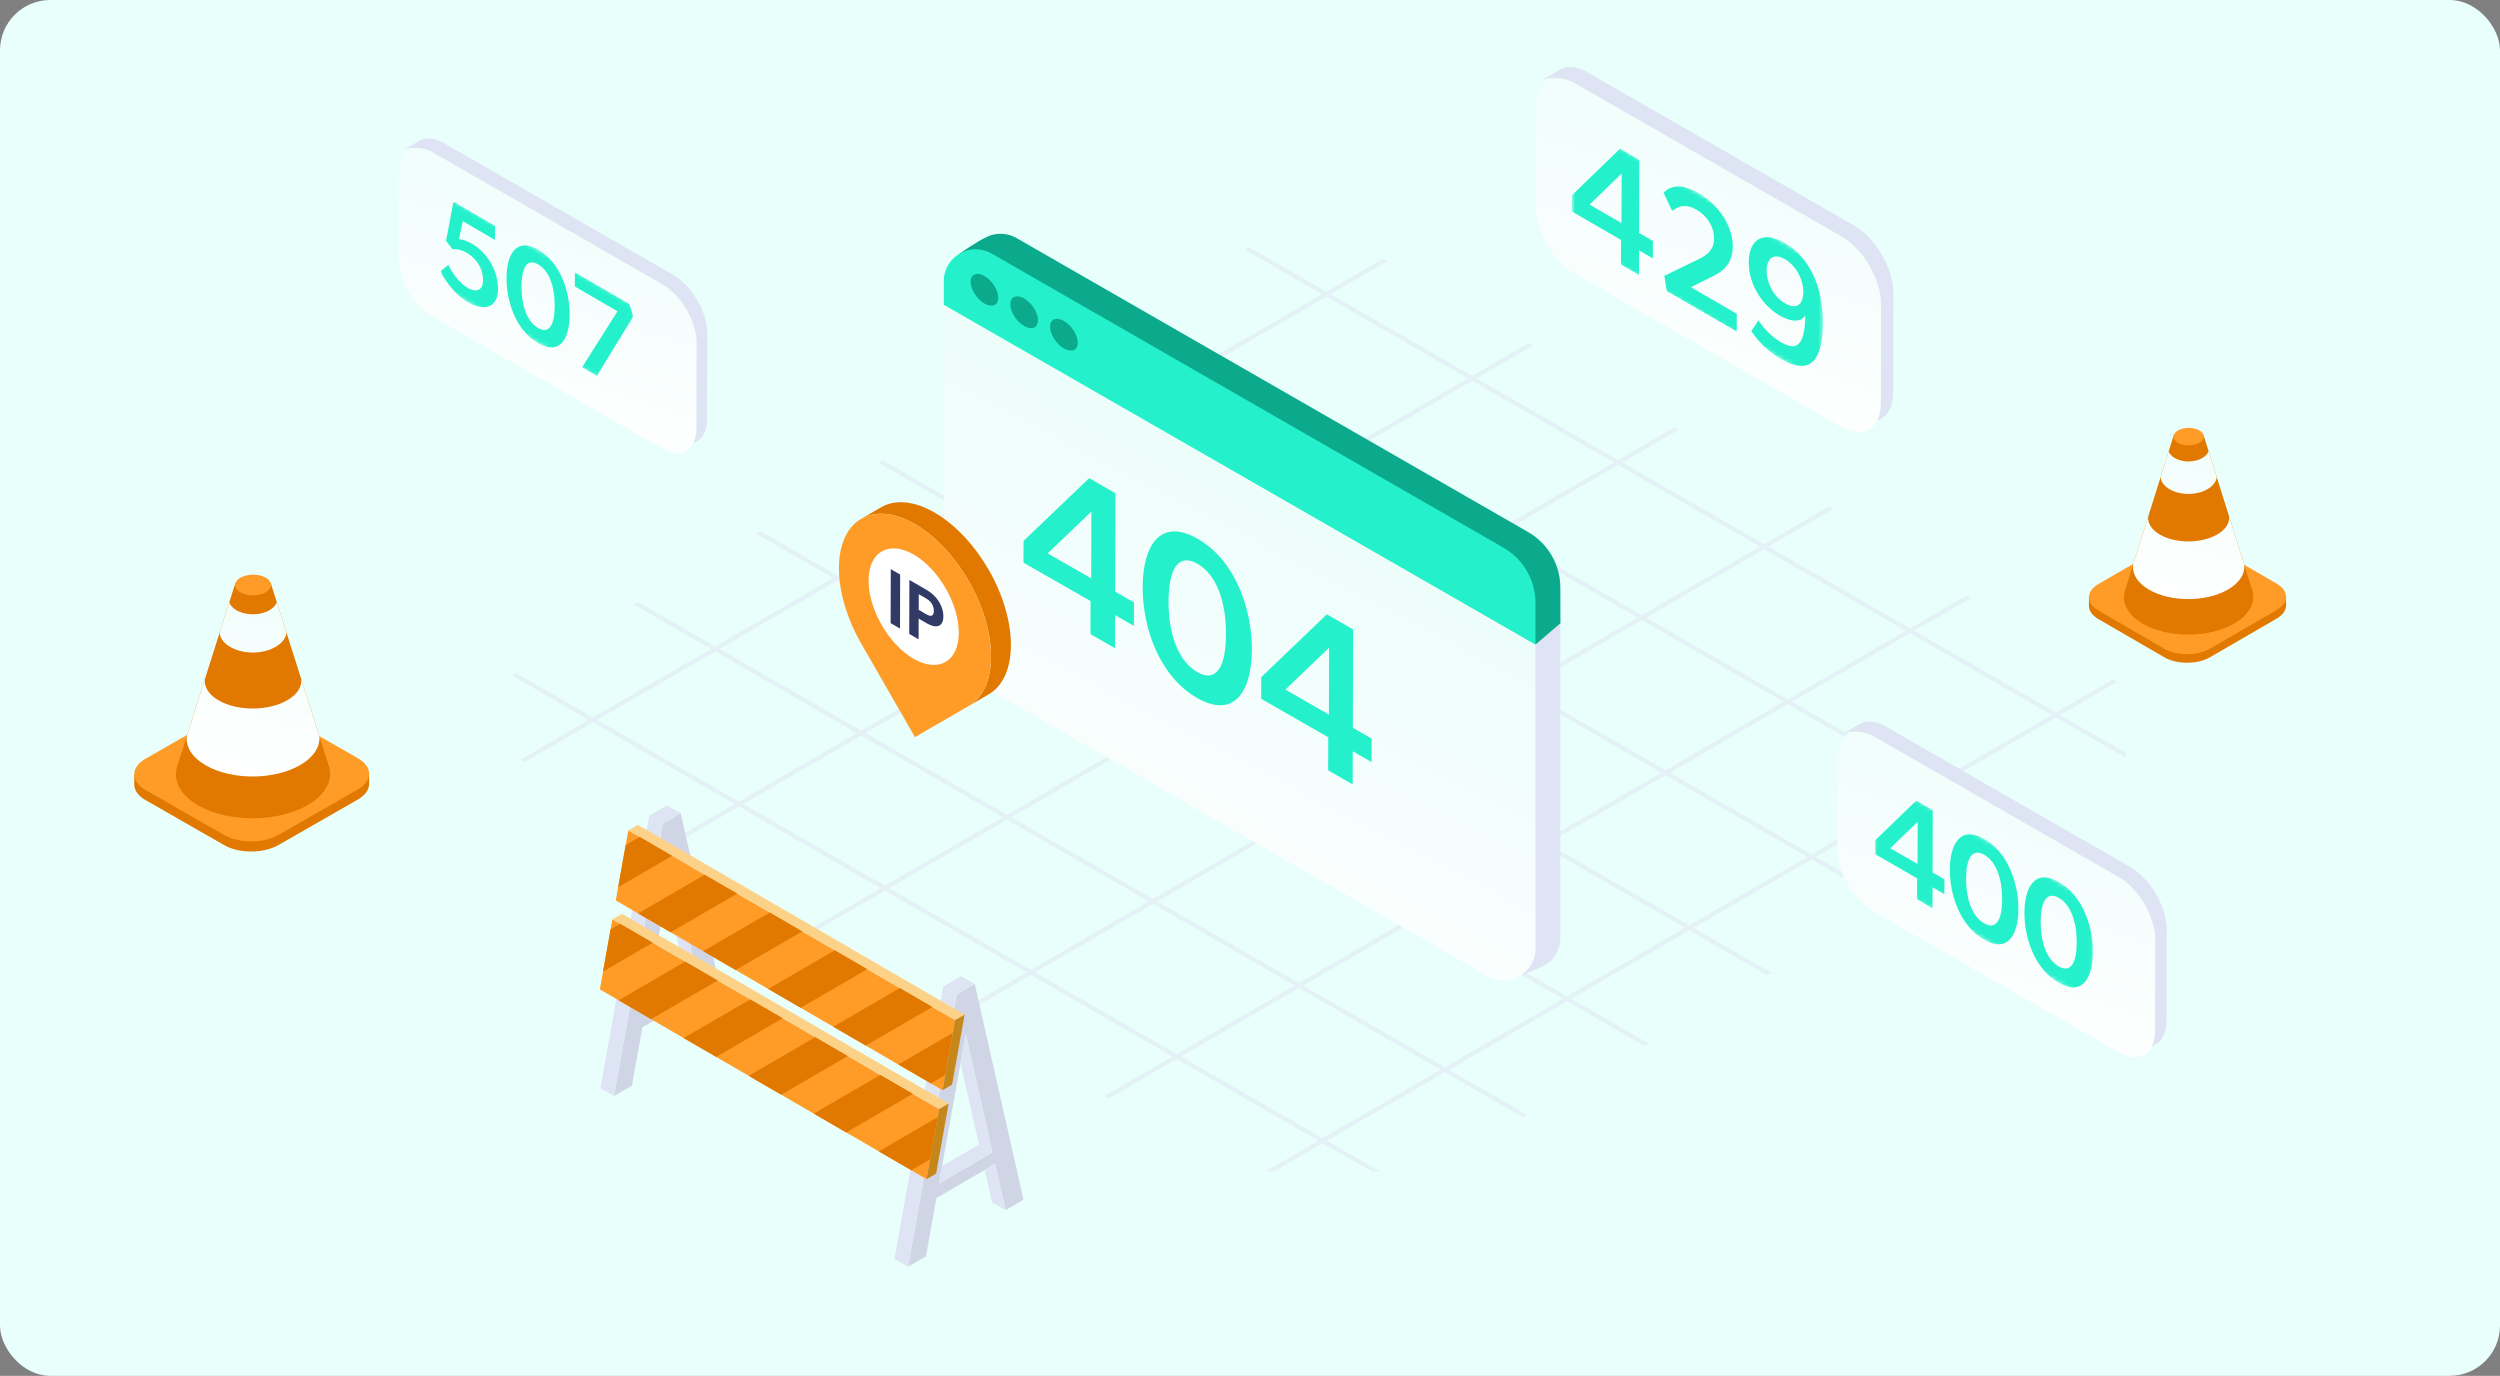 <svg width="596" height="328" viewBox="0 0 596 328" fill="none" xmlns="http://www.w3.org/2000/svg">
<rect x="0" y="0" width="596" height="328" fill="#808080" stroke="none"/>
<rect width="596" height="328" rx="12" fill="url(#paint0_linear_1138_1074)"/>
<g opacity="0.5" clip-path="url(#clip0_1138_1074)">
<path d="M142.407 171.623L170.509 155.307L204.266 174.776L176.163 191.092L142.407 171.623ZM177.2 191.684L205.303 175.367L239.052 194.829L210.95 211.145L177.2 191.684ZM211.98 211.744L240.082 195.427L273.838 214.896L245.736 231.213L211.98 211.744ZM246.773 231.811L274.876 215.495L308.625 234.956L280.523 251.273L246.773 231.811ZM281.56 251.871L309.662 235.555L343.411 255.016L315.309 271.333L281.56 251.871ZM171.539 154.708L199.649 138.392L233.405 157.861L205.296 174.177L171.539 154.708ZM206.333 174.776L234.443 158.459L268.192 177.921L240.082 194.238L206.333 174.776ZM241.112 194.836L269.222 178.519L302.978 197.988L274.868 214.305L241.112 194.836ZM275.906 214.896L304.015 198.579L337.765 218.041L309.655 234.358L275.906 214.896ZM310.692 234.964L338.802 218.647L372.551 238.109L344.441 254.425L310.692 234.964ZM200.679 137.793L228.788 121.477L262.545 140.946L234.435 157.262L200.679 137.793ZM235.465 157.861L263.575 141.544L297.324 161.006L269.214 177.323L235.465 157.861ZM270.252 177.921L298.361 161.604L332.118 181.073L304.008 197.39L270.252 177.921ZM305.038 197.981L333.148 181.664L366.897 201.126L338.787 217.443L305.038 197.981ZM339.832 218.049L367.942 201.732L401.691 221.194L373.581 237.51L339.832 218.049ZM229.818 120.878L257.928 104.562L291.685 124.031L263.575 140.347L229.818 120.878ZM264.605 140.946L292.715 124.629L326.464 144.091L298.354 160.408L264.605 140.946ZM299.391 161.006L327.501 144.689L361.258 164.158L333.148 180.475L299.391 161.006ZM334.178 181.066L362.288 164.749L396.037 184.211L367.927 200.528L334.178 181.066ZM368.964 201.134L397.074 184.817L430.823 204.279L402.713 220.595L368.964 201.134ZM258.951 103.963L287.061 87.647L320.817 107.116L292.707 123.432L258.951 103.963ZM293.737 124.031L321.847 107.714L355.596 127.176L327.486 143.493L293.737 124.031ZM328.524 144.091L356.633 127.774L390.39 147.243L362.28 163.56L328.524 144.091ZM363.31 164.151L391.42 147.834L425.169 167.296L397.059 183.613L363.31 164.151ZM398.104 184.218L426.214 167.902L459.963 187.364L431.853 203.68L398.104 184.218ZM288.091 87.048L316.2 70.732L349.957 90.201L321.847 106.517L288.091 87.048ZM322.877 107.116L350.987 90.799L384.736 110.261L356.626 126.577L322.877 107.116ZM357.663 127.176L385.773 110.859L419.53 130.328L391.42 146.645L357.663 127.176ZM392.45 147.243L420.56 130.927L454.309 150.388L426.199 166.705L392.45 147.243ZM427.236 167.303L455.346 150.987L489.095 170.449L460.986 186.765L427.236 167.303ZM437.032 121.36L435.995 120.762L420.545 129.73L386.789 110.261L400.288 102.424L399.251 101.825L385.751 109.662L352.002 90.201L365.502 82.363L364.464 81.765L350.965 89.602L317.208 70.133L330.708 62.296L329.671 61.698L316.171 69.535L297.821 58.947L296.791 59.545L315.156 70.141L287.046 86.457L268.681 75.862L267.651 76.46L286.016 87.056L257.906 103.372L239.541 92.777L238.511 93.375L256.876 103.971L228.767 120.287L210.402 109.692L209.372 110.29L227.737 120.886L199.627 137.202L181.262 126.607L180.232 127.205L198.597 137.801L170.487 154.117L152.122 143.522L151.092 144.12L169.457 154.716L141.355 171.032L122.99 160.437L121.96 161.035L140.325 171.631L124.115 181.037L125.152 181.635L141.362 172.229L175.119 191.698L158.909 201.104L159.946 201.703L176.156 192.297L209.905 211.758L193.695 221.164L194.732 221.763L210.942 212.357L244.699 231.826L230.447 240.101L231.484 240.699L245.736 232.424L279.485 251.886L263.275 261.292L264.313 261.89L280.523 252.484L314.272 271.946L298.062 281.352L299.099 281.951L315.309 272.544L333.871 283.25L334.901 282.651L316.339 271.946L344.441 255.629L363.003 266.334L364.033 265.736L345.471 255.031L373.581 238.714L392.143 249.419L393.173 248.821L374.611 238.116L402.721 221.799L421.283 232.504L422.313 231.906L403.751 221.201L431.86 204.884L450.422 215.589L451.453 214.991L432.89 204.286L461 187.969L479.562 198.674L480.592 198.076L462.03 187.371L490.14 171.054L508.702 181.759L509.732 181.161L491.17 170.456L504.67 162.619L503.632 162.02L490.133 169.857L456.383 150.396L469.883 142.558L468.846 141.96L455.346 149.797L421.597 130.336L437.047 121.367" fill="#DFE4F4"/>
</g>
<g clip-path="url(#clip1_1138_1074)">
<path d="M358.447 233.729L238.075 159.644C233.334 156.917 229.229 158.336 229.229 152.882L229.526 78.957L371.978 148.002V223.61C371.978 226.138 370.787 228.251 369.024 229.606C366.722 231.368 358.447 233.737 358.447 233.737V233.729Z" fill="#DFE4F4"/>
<path d="M227.111 83.916L228.77 60.473C228.77 60.473 232.818 57.595 235.362 56.422C237.471 55.458 240.031 55.434 242.333 56.749L364.315 126.847C369.056 129.574 371.986 134.614 371.986 140.068L372.01 148.576L366.062 153.655L227.111 83.916Z" fill="#0BAA8D"/>
<path d="M366.061 153.584V226.146C366.061 229.335 364.162 231.879 361.602 233.035C359.493 233.992 356.941 234.016 354.647 232.7L232.665 162.61C227.924 159.883 225.002 154.852 225.002 149.398V72.394L366.061 153.584Z" fill="url(#paint1_linear_1138_1074)"/>
<path d="M366.061 143.768V153.655L225.002 72.657V67.004C225.002 61.175 231.337 57.539 236.408 60.449L358.39 130.547C363.139 133.274 366.061 138.306 366.061 143.76V143.768Z" fill="#24F1CC"/>
<path d="M250.334 77.896C250.334 79.714 251.815 82.034 253.634 83.079C255.462 84.124 256.935 83.501 256.935 81.692C256.935 79.881 255.453 77.553 253.634 76.508C251.807 75.464 250.334 76.086 250.334 77.896Z" fill="#0BAA8D"/>
<path d="M240.859 72.538C240.859 74.356 242.34 76.676 244.16 77.721C245.987 78.765 247.46 78.143 247.46 76.333C247.46 74.523 245.979 72.195 244.16 71.15C242.332 70.106 240.859 70.728 240.859 72.538Z" fill="#0BAA8D"/>
<path d="M231.393 67.179C231.393 68.997 232.874 71.317 234.693 72.362C236.52 73.407 237.993 72.785 237.993 70.975C237.993 69.165 236.512 66.836 234.693 65.792C232.866 64.747 231.393 65.369 231.393 67.179Z" fill="#0BAA8D"/>
</g>
<g clip-path="url(#clip2_1138_1074)">
<path d="M214.307 138.29C214.307 136.97 214.528 135.852 214.931 134.936C211.793 134.592 209.581 136.862 209.581 141.031C209.581 146.513 213.409 153.174 218.135 155.915C221.722 157.996 224.792 157.208 226.059 154.305C225.073 154.191 223.987 153.827 222.854 153.174C218.135 150.433 214.307 143.772 214.307 138.29Z" fill="#E17900"/>
<path d="M235.672 135.811C228.586 123.5 217.116 116.833 210.037 120.941L205.317 123.682C212.397 119.574 223.873 126.234 230.959 138.552C238.032 150.864 238.032 164.172 230.979 168.28L235.692 165.546C242.771 161.437 242.771 148.123 235.692 135.798H235.672V135.811Z" fill="#E17900"/>
<path d="M230.946 168.3L218.129 175.729L205.311 153.423C198.232 141.105 198.232 127.79 205.311 123.682C212.397 119.574 223.874 126.235 230.96 138.553C238.032 150.871 238.039 164.185 230.96 168.3H230.953H230.946ZM226.683 150.951C226.683 145.469 222.855 138.802 218.136 136.061C213.416 133.32 209.582 135.535 209.582 141.024C209.582 146.513 213.409 153.167 218.136 155.908C222.855 158.649 226.683 156.42 226.683 150.951Z" fill="#FF9C28"/>
<path d="M217.854 132.222C211.914 128.78 207.088 131.535 207.067 138.391C207.047 145.247 211.847 153.598 217.787 157.04C223.726 160.481 228.553 157.726 228.573 150.864C228.593 144.008 223.793 135.663 217.854 132.222Z" fill="white"/>
<path d="M214.596 136.976L212.363 135.683L212.323 148.547L214.562 149.847L214.596 136.976Z" fill="#313965"/>
<path d="M219.021 145.395L219.034 141.651L220.804 142.681C222.064 143.415 222.621 144.439 222.621 145.617C222.621 146.796 222.058 147.16 220.797 146.426L219.028 145.395M220.898 140.634L216.795 138.256L216.762 151.12L218.994 152.413L219.007 147.469L220.871 148.554C223.747 150.224 224.9 148.897 224.907 146.944C224.907 144.715 223.579 142.183 220.898 140.627" fill="#313965"/>
</g>
<g clip-path="url(#clip3_1138_1074)">
<path d="M60.097 170.902C57.745 170.907 55.391 171.428 53.583 172.464L34.726 183.273C33.885 183.756 33.241 184.305 32.79 184.891L32.002 184.494V186.903C31.951 188.287 32.839 189.676 34.679 190.73L53.407 201.463C56.997 203.521 62.8 203.51 66.416 201.438L85.274 190.629C87.079 189.595 87.988 188.248 88 186.903V184.494L87.291 184.854C86.845 184.242 86.189 183.67 85.32 183.172L66.593 172.439C64.797 171.41 62.449 170.898 60.097 170.902Z" fill="#E17900"/>
<path d="M34.726 180.865L53.583 170.055C57.199 167.983 63.002 167.972 66.593 170.03L85.32 180.763C88.911 182.821 88.892 186.148 85.274 188.22L66.416 199.029C62.8 201.101 56.997 201.113 53.406 199.055L34.679 188.321C31.089 186.263 31.107 182.936 34.726 180.865Z" fill="#FF9C28"/>
<path d="M56.098 139.053L42.307 182.514C41.08 185.973 42.942 189.54 47.269 192.025C54.429 196.129 66.082 196.106 73.291 191.972C77.784 189.39 79.657 185.673 78.248 182.136L64.567 139.053L60.314 139.275L56.1 139.053H56.098Z" fill="#E17900"/>
<path d="M63.372 137.715C64.029 138.094 64.427 138.564 64.564 139.056C64.773 139.81 64.369 140.611 63.351 141.197C61.668 142.161 58.952 142.166 57.281 141.208C56.276 140.632 55.879 139.84 56.088 139.09C56.228 138.592 56.632 138.114 57.301 137.729C58.984 136.765 61.701 136.76 63.372 137.718V137.715Z" fill="#FF9C28"/>
<path d="M65.998 143.562C65.756 144.217 65.235 144.838 64.434 145.35C62.149 146.803 58.461 146.813 56.193 145.368C55.402 144.865 54.891 144.252 54.654 143.606L52.342 150.894C52.483 152.057 53.248 153.192 54.64 154.078C57.759 156.065 62.832 156.053 65.972 154.053C67.38 153.155 68.157 152.011 68.308 150.841L65.995 143.562H65.998ZM71.817 161.89C72.001 163.711 70.874 165.57 68.438 166.966C63.927 169.552 56.636 169.566 52.158 166.998C49.734 165.609 48.63 163.748 48.842 161.923L44.538 175.489C44.24 178.004 45.758 180.567 49.097 182.482C55.256 186.012 65.28 185.991 71.482 182.438C74.834 180.516 76.384 177.958 76.128 175.454L73.937 168.556L71.819 161.89H71.817Z" fill="url(#paint2_linear_1138_1074)"/>
</g>
<g clip-path="url(#clip4_1138_1074)">
<path d="M521.582 130.765C519.608 130.769 517.632 131.212 516.114 132.091L500.288 141.262C499.582 141.671 499.041 142.137 498.663 142.635L498.002 142.298V144.342C497.959 145.516 498.704 146.695 500.249 147.589L515.966 156.696C518.98 158.442 523.85 158.433 526.885 156.675L542.712 147.503C544.227 146.626 544.99 145.483 545 144.342V142.298L544.405 142.603C544.03 142.084 543.48 141.599 542.751 141.176L527.033 132.069C525.526 131.196 523.556 130.761 521.582 130.765Z" fill="#E17900"/>
<path d="M500.288 139.218L516.114 130.047C519.149 128.289 524.02 128.279 527.033 130.025L542.751 139.132C545.764 140.878 545.749 143.701 542.712 145.459L526.885 154.631C523.85 156.389 518.979 156.399 515.966 154.652L500.249 145.545C497.235 143.799 497.251 140.976 500.288 139.218Z" fill="#FF9C28"/>
<path d="M518.224 103.742L506.65 140.618C505.62 143.553 507.182 146.579 510.814 148.687C516.824 152.17 526.604 152.15 532.654 148.642C536.425 146.452 537.997 143.298 536.815 140.297L525.332 103.742L521.763 103.93L518.226 103.742H518.224Z" fill="#E17900"/>
<path d="M524.33 102.607C524.882 102.928 525.216 103.327 525.331 103.744C525.506 104.384 525.167 105.064 524.313 105.561C522.9 106.379 520.62 106.383 519.218 105.571C518.375 105.081 518.042 104.41 518.217 103.774C518.334 103.351 518.674 102.946 519.235 102.619C520.648 101.8 522.928 101.796 524.33 102.609V102.607Z" fill="#FF9C28"/>
<path d="M526.534 107.568C526.331 108.123 525.894 108.65 525.221 109.085C523.304 110.318 520.209 110.326 518.305 109.1C517.642 108.674 517.212 108.153 517.014 107.605L515.073 113.789C515.192 114.776 515.833 115.739 517.002 116.49C519.619 118.176 523.877 118.166 526.513 116.469C527.695 115.707 528.346 114.736 528.473 113.744L526.532 107.568H526.534ZM531.418 123.119C531.572 124.663 530.626 126.241 528.582 127.426C524.796 129.62 518.677 129.632 514.919 127.453C512.884 126.275 511.958 124.695 512.135 123.146L508.523 134.657C508.273 136.791 509.547 138.966 512.35 140.591C517.519 143.586 525.931 143.568 531.137 140.554C533.95 138.923 535.251 136.752 535.036 134.628L533.197 128.775L531.42 123.119H531.418Z" fill="url(#paint3_linear_1138_1074)"/>
</g>
<g clip-path="url(#clip5_1138_1074)">
<path d="M228.096 237.062L216.471 302L220.749 299.515L223.239 285.611L237.236 277.484L239.726 288.494L244.005 286.009L232.379 234.574L228.101 237.06L228.096 237.062ZM230.234 246.524L236.609 274.734L223.857 282.139L230.232 246.524H230.234Z" fill="#D0D5E5"/>
<path d="M216.471 302L213.237 300.124L224.863 235.186L228.096 237.062L216.471 302Z" fill="#DFE4F4"/>
<path d="M233.378 272.856L236.612 274.732L223.859 282.136L224.61 277.947L233.378 272.856Z" fill="#DFE4F4"/>
<path d="M236.491 286.621L239.724 288.497L237.234 277.486L234.751 278.928L236.491 286.621Z" fill="#DFE4F4"/>
<path d="M229.14 232.701L232.374 234.577L228.096 237.062L224.862 235.186L229.14 232.701Z" fill="#DFE4F4"/>
<path d="M228.994 253.458L230.234 246.524L236.609 274.734L233.375 272.858L228.991 253.46L228.994 253.458Z" fill="#DFE4F4"/>
<path d="M158.006 196.361L146.381 261.299L150.659 258.814L153.149 244.91L167.146 236.783L169.637 247.794L173.915 245.308L162.284 193.876L158.006 196.361ZM160.144 205.823L166.519 234.033L153.767 241.438L160.142 205.823H160.144Z" fill="#D0D5E5"/>
<path d="M146.381 261.299L143.147 259.423L154.773 194.485L158.006 196.361L146.381 261.299Z" fill="#DFE4F4"/>
<path d="M163.288 232.155L166.522 234.031L153.77 241.435L154.52 237.246L163.288 232.155Z" fill="#E0E0E0"/>
<path d="M166.401 245.92L169.634 247.796L167.144 236.785L164.661 238.227L166.401 245.92Z" fill="#D9D9D9"/>
<path d="M159.051 192L162.284 193.876L158.006 196.361L154.772 194.485L159.051 192Z" fill="#DFE4F4"/>
<path d="M158.904 212.757L160.144 205.823L166.519 234.033L163.286 232.157L158.901 212.759L158.904 212.757Z" fill="#DFE4F4"/>
<path d="M149.792 197.948L146.8 214.664L224.704 259.904L227.693 243.204L149.792 197.948ZM145.992 219.154L143 235.87L220.904 281.11L223.893 264.41L145.992 219.154Z" fill="#FF9C28"/>
<path d="M145.992 219.154L148.258 217.839L226.159 263.093L223.893 264.408L145.992 219.154Z" fill="#FCD288"/>
<path d="M220.903 281.107L223.893 264.408L226.159 263.093L223.169 279.792L220.903 281.107Z" fill="#C5861A"/>
<path d="M149.795 197.948L152.061 196.633L229.962 241.887L227.696 243.202L149.795 197.948Z" fill="#FCD288"/>
<path d="M224.706 259.904L227.696 243.204L229.961 241.889L226.972 258.588L224.706 259.904Z" fill="#C5861A"/>
<path d="M152.502 199.523L149.165 201.462L147.365 211.517L160.26 204.028L152.502 199.521V199.523ZM168.008 208.529L152.121 217.754L159.879 222.258L175.763 213.034L168.005 208.527L168.008 208.529ZM183.513 217.535L167.629 226.758L175.386 231.262L191.268 222.04L183.511 217.533L183.513 217.535ZM147.853 220.234L145.563 221.564L143.763 231.619L155.61 224.738L147.853 220.232V220.234ZM199.016 226.542L183.137 235.764L190.894 240.268L206.774 231.048L199.016 226.542ZM163.356 229.24L147.469 238.465L155.226 242.969L171.111 233.744L163.353 229.238L163.356 229.24ZM214.522 235.55L198.645 244.77L206.402 249.274L222.277 240.054L214.519 235.548L214.522 235.55ZM178.861 238.246L162.977 247.468L170.734 251.973L186.616 242.751L178.859 238.244L178.861 238.246ZM227.156 246.223L214.152 253.773L221.91 258.278L225.353 256.278L227.153 246.223H227.156ZM194.366 247.255L178.487 256.477L186.245 260.981L202.124 251.762L194.366 247.255ZM209.869 256.261L193.992 265.481L201.75 269.985L217.627 260.765L209.869 256.259V256.261ZM223.551 266.325L209.5 274.484L217.258 278.989L221.751 276.38L223.551 266.325Z" fill="#E17900"/>
</g>
<g clip-path="url(#clip6_1138_1074)">
<path d="M249.767 131.937L260.19 121.944L260.144 137.883L249.764 131.937M265.916 117.589L259.653 114L244.014 128.963L244 134.134L259.99 143.296L259.968 151.185L265.812 154.534L265.833 146.645L270.321 149.217L270.337 143.619L265.85 141.047L265.916 117.591" fill="#24F1CC"/>
<path d="M285.415 160.214C280.739 157.536 278.558 150.837 278.58 143.375C278.602 135.858 280.813 131.731 285.489 134.409C290.165 137.086 292.3 143.706 292.278 151.223C292.256 158.74 290.089 162.894 285.415 160.214ZM285.506 128.439C276.482 123.268 272.436 130.293 272.408 139.941C272.381 149.592 276.329 161.198 285.399 166.396C294.423 171.566 298.422 164.514 298.45 154.863C298.477 145.212 294.529 133.609 285.506 128.439Z" fill="#24F1CC"/>
<path d="M306.43 164.403L316.856 154.409L316.81 170.349L306.43 164.4M322.582 150.054L316.317 146.466L300.68 161.429L300.666 166.6L316.653 175.761L316.632 183.651L322.478 187L322.499 179.111L326.987 181.682L327.003 176.085L322.516 173.513L322.582 150.057" fill="#24F1CC"/>
</g>
<g clip-path="url(#clip7_1138_1074)">
<path d="M160.468 65.513L105.829 34.118C103.553 32.809 101.491 32.688 100 33.549L96.08 35.816C97.571 34.955 99.633 35.077 101.909 36.385L156.548 67.78C161.073 70.379 164.728 76.681 164.713 81.855L164.655 102.221C164.648 104.792 163.736 106.601 162.265 107.451L166.186 105.184C167.656 104.333 168.568 102.524 168.575 99.954L168.633 79.588C168.648 74.413 164.991 68.112 160.468 65.513Z" fill="#DFE4F4"/>
<path d="M157.915 67.78C162.44 70.379 166.096 76.681 166.08 81.855L166.022 102.221C166.007 107.395 162.327 109.481 157.804 106.882L103.165 75.487C98.642 72.888 94.984 66.586 95 61.412L95.058 41.046C95.073 35.872 98.753 33.786 103.276 36.385L157.915 67.78Z" fill="url(#paint4_linear_1138_1074)"/>
</g>
<g clip-path="url(#clip8_1138_1074)">
<path d="M507.833 206.68L449.551 173.193C447.124 171.797 444.924 171.667 443.334 172.586L439.152 175.004C440.742 174.085 442.942 174.215 445.37 175.611L503.651 209.099C508.478 211.871 512.377 218.593 512.36 224.112L512.299 245.836C512.292 248.578 511.319 250.507 509.75 251.414L513.931 248.996C515.5 248.089 516.473 246.159 516.48 243.417L516.542 221.694C516.559 216.174 512.657 209.453 507.833 206.68Z" fill="#DFE4F4"/>
<path d="M505.109 209.099C509.936 211.871 513.835 218.593 513.819 224.112L513.757 245.836C513.74 251.355 509.815 253.58 504.991 250.807L446.709 217.32C441.885 214.547 437.983 207.826 438 202.306L438.062 180.583C438.078 175.063 442.003 172.838 446.828 175.611L505.109 209.099Z" fill="url(#paint5_linear_1138_1074)"/>
<g clip-path="url(#clip9_1138_1074)">
<mask id="mask0_1138_1074" style="mask-type:luminance" maskUnits="userSpaceOnUse" x="447" y="185" width="52" height="54">
<path d="M447 209.01L447.069 185L499 214.99L498.931 239L447 209.01Z" fill="white"/>
</mask>
<g mask="url(#mask0_1138_1074)">
<path d="M450.634 202.226L457.176 195.904L457.147 205.986L450.633 202.226M460.769 193.149L456.839 190.879L447.024 200.344L447.016 203.615L457.05 209.41L457.037 214.401L460.704 216.519L460.717 211.529L463.533 213.156L463.544 209.615L460.728 207.988L460.769 193.151" fill="#24F1CC"/>
<path d="M473.006 220.111C470.072 218.418 468.703 214.18 468.717 209.46C468.731 204.705 470.118 202.095 473.053 203.789C475.988 205.482 477.327 209.67 477.313 214.425C477.299 219.179 475.939 221.807 473.006 220.111ZM473.063 200.012C467.4 196.742 464.861 201.185 464.844 207.288C464.827 213.393 467.304 220.734 472.996 224.022C478.659 227.293 481.169 222.832 481.186 216.727C481.204 210.622 478.726 203.283 473.063 200.012Z" fill="#24F1CC"/>
<path d="M490.786 230.379C487.851 228.686 486.483 224.448 486.496 219.728C486.51 215.008 487.898 212.363 490.832 214.057C493.767 215.75 495.106 219.938 495.092 224.693C495.079 229.447 493.719 232.075 490.786 230.379ZM490.843 210.28C485.18 207.01 482.64 211.453 482.623 217.556C482.606 223.661 485.083 231.002 490.775 234.29C496.438 237.561 498.948 233.1 498.966 226.995C498.983 220.89 496.506 213.551 490.843 210.28Z" fill="#24F1CC"/>
</g>
</g>
</g>
<g clip-path="url(#clip10_1138_1074)">
<path d="M441.943 53.715L378.562 17.297C375.922 15.779 373.529 15.638 371.8 16.637L367.253 19.267C368.982 18.268 371.374 18.409 374.015 19.927L437.395 56.345C442.645 59.36 446.885 66.67 446.867 72.672L446.8 96.296C446.792 99.278 445.734 101.377 444.028 102.363L448.575 99.733C450.281 98.747 451.339 96.648 451.347 93.666L451.414 70.042C451.432 64.04 447.189 56.73 441.943 53.715Z" fill="#DFE4F4"/>
<path d="M438.981 56.345C444.231 59.36 448.471 66.67 448.453 72.672L448.386 96.296C448.368 102.299 444.099 104.718 438.852 101.703L375.471 65.285C370.225 62.27 365.982 54.96 366 48.958L366.067 25.334C366.085 19.331 370.354 16.912 375.6 19.927L438.981 56.345Z" fill="url(#paint6_linear_1138_1074)"/>
</g>
<g clip-path="url(#clip11_1138_1074)">
<mask id="mask1_1138_1074" style="mask-type:luminance" maskUnits="userSpaceOnUse" x="374" y="28" width="61" height="64">
<path d="M374.7 56.733L374.781 28.567L434.634 63.233L434.553 91.4L374.7 56.733Z" fill="white"/>
</mask>
<g mask="url(#mask1_1138_1074)">
<path d="M378.952 48.775L386.604 41.359L386.569 53.187L378.95 48.775M390.807 38.127L386.21 35.464L374.729 46.568L374.719 50.405L386.457 57.203L386.441 63.058L390.73 65.543L390.746 59.689L394.04 61.597L394.052 57.444L390.758 55.535L390.807 38.129" fill="#24F1CC"/>
<path d="M404.811 45.961C399.799 43.058 397.354 45.129 396.594 45.956L398.645 50.276C399.781 49.469 401.47 48.266 404.457 49.995C407.133 51.547 408.64 54.161 408.631 56.891C408.623 59.582 406.9 60.841 405.008 61.767L396.781 65.759L397.354 69.38L414.033 79.042L414.045 74.807L403.097 68.466L408.398 65.83C409.88 65.063 413.082 63.469 413.094 58.803C413.108 53.978 409.856 48.884 404.811 45.963" fill="#24F1CC"/>
<path d="M425.501 72.287C422.651 70.637 421.149 67.23 421.157 64.5C421.165 61.769 422.681 60.151 425.531 61.801C428.378 63.451 429.917 66.838 429.909 69.568C429.901 72.614 428.35 73.936 425.501 72.285M425.402 57.887C420.151 54.845 416.912 57.248 416.898 62.549C416.881 68.127 420.477 73.024 424.185 75.17C427.857 77.296 429.683 76.334 430.373 75.227C430.363 78.826 429.772 81.218 428.636 82.106C427.636 82.915 426.261 82.554 424.511 81.541C422.176 80.189 420.362 78.067 419.198 76.403L417.507 78.949C418.329 80.177 420.656 83.349 424.638 85.654C427.692 87.424 430.234 87.708 431.821 86.486C433.645 85.164 434.584 81.785 434.598 76.919C434.61 72.487 433.591 68.529 432.599 66.251C431.507 63.677 429.42 60.209 425.404 57.885" fill="#24F1CC"/>
</g>
</g>
<g clip-path="url(#clip12_1138_1074)">
<mask id="mask2_1138_1074" style="mask-type:luminance" maskUnits="userSpaceOnUse" x="105" y="46" width="46" height="49">
<path d="M105 68.276L105.063 46L151 72.724L150.938 95L105 68.276Z" fill="white"/>
</mask>
<g mask="url(#mask2_1138_1074)">
<path d="M118.033 53.858L108.115 48.089L106.33 57.424L107.922 59.445C108.788 59.292 110.032 59.546 111.275 60.268C113.383 61.495 115.163 63.815 115.155 66.725C115.147 69.635 113.171 69.613 111.549 68.67C109.415 67.429 107.825 65.093 106.883 63.166L105.01 64.648C105.467 65.666 107.863 69.913 111.404 71.971C115.267 74.219 118.706 73.587 118.721 68.863C118.733 64.326 115.958 60.11 112.553 58.13C111.418 57.47 110.309 57.106 109.416 57.025L110.322 52.725L117.997 57.189L118.033 53.858Z" fill="#24F1CC"/>
<path d="M128.276 78.182C125.573 76.611 124.313 72.679 124.325 68.3C124.338 63.888 125.616 61.467 128.319 63.038C131.022 64.609 132.255 68.495 132.242 72.906C132.23 77.317 130.977 79.755 128.276 78.182ZM128.328 59.534C123.112 56.5 120.774 60.623 120.758 66.285C120.742 71.947 123.024 78.76 128.266 81.81C133.482 84.845 135.794 80.706 135.81 75.042C135.826 69.378 133.544 62.569 128.328 59.534Z" fill="#24F1CC"/>
<path d="M150.055 72.486L137.056 64.925L137.047 68.305L147.208 74.216L138.779 87.552L142.293 89.594L150.994 75.414L150.055 72.486Z" fill="#24F1CC"/>
</g>
</g>
<defs>
<linearGradient id="paint0_linear_1138_1074" x1="298" y1="0" x2="298" y2="328" gradientUnits="userSpaceOnUse">
<stop stop-color="#E9FFFB"/>
<stop offset="1" stop-color="#E9FFFB"/>
</linearGradient>
<linearGradient id="paint1_linear_1138_1074" x1="371.1" y1="67.69" x2="285.184" y2="232.794" gradientUnits="userSpaceOnUse">
<stop stop-color="#E0FCF7"/>
<stop offset="1" stop-color="white"/>
</linearGradient>
<linearGradient id="paint2_linear_1138_1074" x1="70.098" y1="88.417" x2="43.727" y2="180.707" gradientUnits="userSpaceOnUse">
<stop stop-color="#E0FCF7"/>
<stop offset="1" stop-color="white"/>
</linearGradient>
<linearGradient id="paint3_linear_1138_1074" x1="529.975" y1="60.778" x2="507.392" y2="138.955" gradientUnits="userSpaceOnUse">
<stop stop-color="#E0FCF7"/>
<stop offset="1" stop-color="white"/>
</linearGradient>
<linearGradient id="paint4_linear_1138_1074" x1="161.176" y1="-18.36" x2="123.021" y2="106.774" gradientUnits="userSpaceOnUse">
<stop stop-color="#E0FCF7"/>
<stop offset="1" stop-color="white"/>
</linearGradient>
<linearGradient id="paint5_linear_1138_1074" x1="508.588" y1="117.216" x2="467.889" y2="250.693" gradientUnits="userSpaceOnUse">
<stop stop-color="#E0FCF7"/>
<stop offset="1" stop-color="white"/>
</linearGradient>
<linearGradient id="paint6_linear_1138_1074" x1="442.764" y1="-43.578" x2="398.504" y2="101.578" gradientUnits="userSpaceOnUse">
<stop stop-color="#E0FCF7"/>
<stop offset="1" stop-color="white"/>
</linearGradient>
<clipPath id="clip0_1138_1074">
<rect width="387.75" height="224.296" fill="white" transform="translate(119 55)"/>
</clipPath>
<clipPath id="clip1_1138_1074">
<rect width="147" height="178" fill="white" transform="translate(225.002 55.729)"/>
</clipPath>
<clipPath id="clip2_1138_1074">
<rect width="41" height="56" fill="white" transform="translate(200.002 119.729)"/>
</clipPath>
<clipPath id="clip3_1138_1074">
<rect width="56" height="66" fill="white" transform="translate(32 137)"/>
</clipPath>
<clipPath id="clip4_1138_1074">
<rect width="47" height="56" fill="white" transform="translate(498 102)"/>
</clipPath>
<clipPath id="clip5_1138_1074">
<rect width="101" height="110" fill="white" transform="translate(143 192)"/>
</clipPath>
<clipPath id="clip6_1138_1074">
<rect width="83" height="73" fill="white" transform="translate(244 114)"/>
</clipPath>
<clipPath id="clip7_1138_1074">
<rect width="75" height="75" fill="white" transform="translate(95 33)"/>
</clipPath>
<clipPath id="clip8_1138_1074">
<rect width="80" height="80" fill="white" transform="translate(438 172)"/>
</clipPath>
<clipPath id="clip9_1138_1074">
<rect width="52" height="54" fill="white" transform="translate(447 185)"/>
</clipPath>
<clipPath id="clip10_1138_1074">
<rect width="87" height="87" fill="white" transform="translate(366 16)"/>
</clipPath>
<clipPath id="clip11_1138_1074">
<rect width="59.933" height="62.833" fill="white" transform="translate(374.7 28.567)"/>
</clipPath>
<clipPath id="clip12_1138_1074">
<rect width="46" height="49" fill="white" transform="translate(105 46)"/>
</clipPath>
</defs>
</svg>
